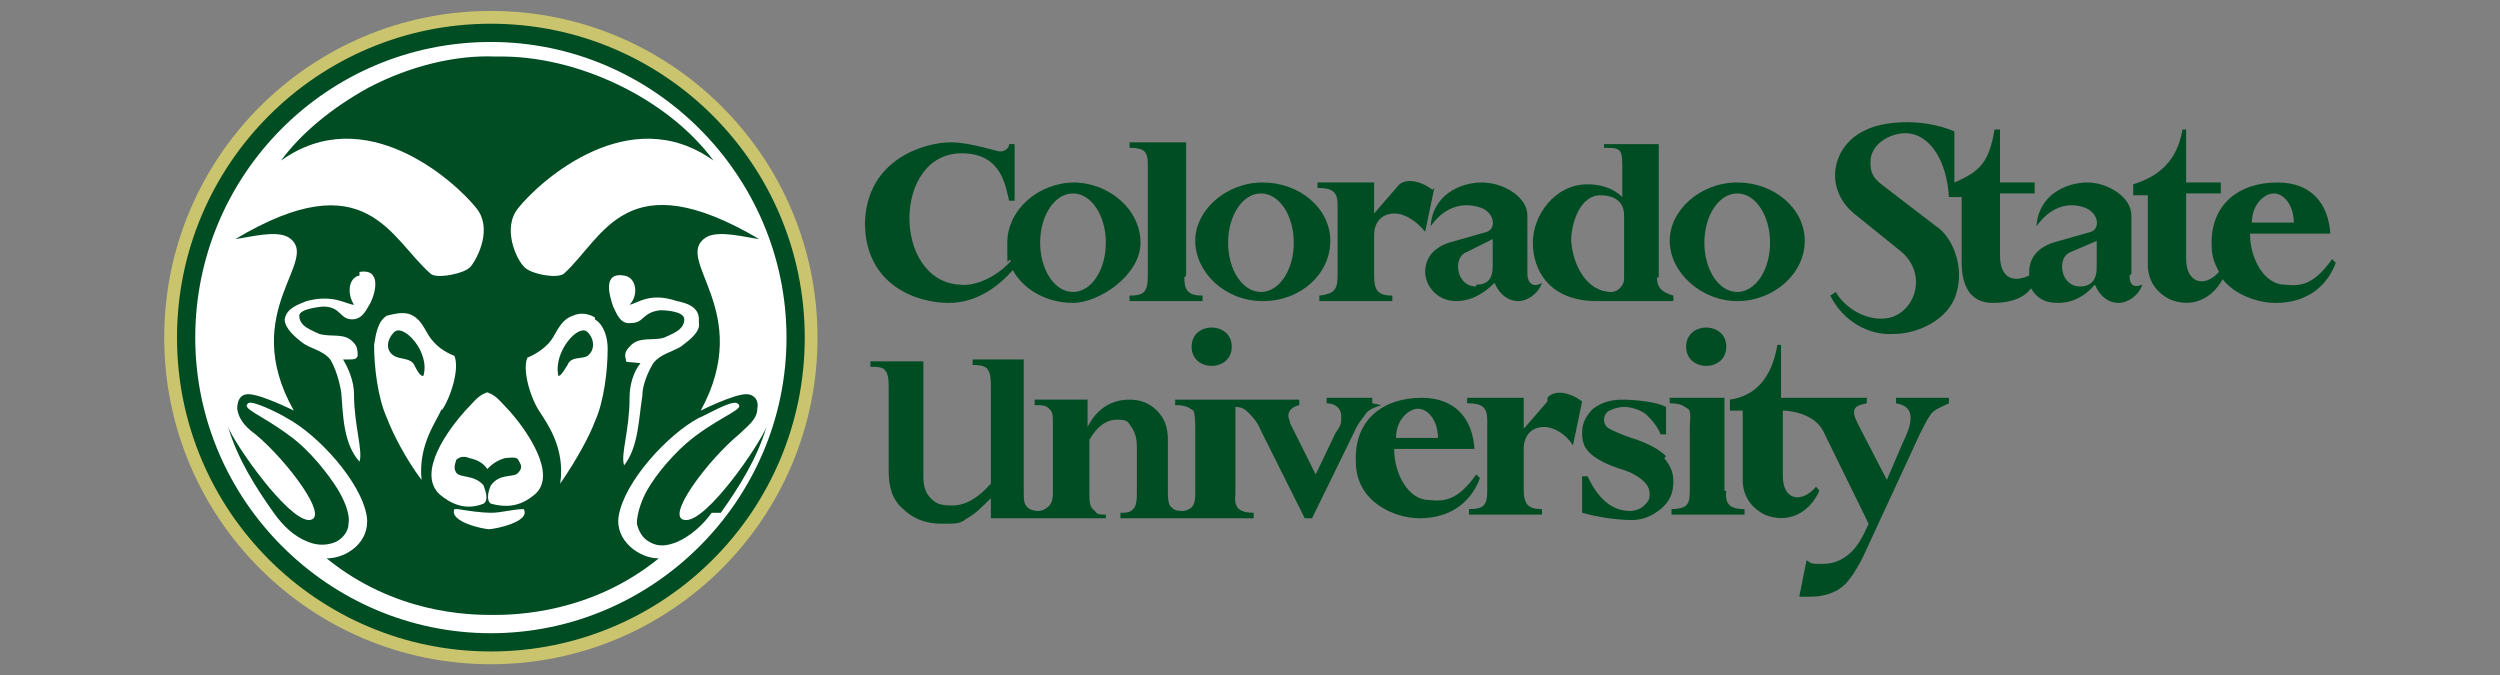 <svg xmlns="http://www.w3.org/2000/svg" id="Layer_1" viewBox="0 0 137 37"><rect x="0" y="0" width="137" height="37" fill="#808080" stroke="none"/><defs><style>      .st0 {        fill: #004c23;      }      .st1 {        fill: #fff;      }      .st2 {        fill: #cbc46e;      }    </style></defs><g><path class="st0" d="M78.5,10.4c-.8-.6-1.6-.6-1.9-.2l-1.3,1.5v-1.7h-3.1v.3c.8,0,1.1.2,1.1.9v3.9c0,.8-.2,1-1,1.1v.3s4,0,4,0v-.3c-.8,0-1-.3-1-1.1v-2.2c0-.8.5-1.2,1.1-1.2.6,0,1.2.4,1.7,1l.5-2.4Z"></path><path class="st0" d="M69.2,10c-2,0-3.7,1.5-3.7,3.2s1.6,3.3,3.7,3.3,3.7-1.5,3.7-3.3-1.7-3.2-3.7-3.2ZM69.1,16c-1,0-1.8-1.2-1.8-2.7s.8-2.7,1.8-2.7,1.8,1.2,1.8,2.7-.8,2.7-1.8,2.7Z"></path><path class="st0" d="M95.2,10c-2,0-3.7,1.5-3.7,3.2s1.7,3.3,3.7,3.3,3.7-1.5,3.7-3.3-1.7-3.2-3.7-3.2ZM95.2,16c-1,0-1.8-1.2-1.8-2.7s.8-2.7,1.8-2.7,1.8,1.2,1.8,2.7-.8,2.7-1.8,2.7Z"></path><path class="st0" d="M65,15.1v-7.3h-3.1v.3c.8,0,1,.2,1,.9v6.1c0,.9-.2,1.1-1,1.1v.3h4v-.3c-.8,0-1-.3-1-1Z"></path><path class="st0" d="M83.7,15v-3.2c0-1-1.3-1.8-2.5-1.8s-2.7.7-2.8,2.4c.7-1,1.7-1.4,2.8-1,.7.3.8,1.1.3,1.3l-2.1.6c-.9.3-1.3.9-1.3,1.6,0,.7.6,1.6,1.7,1.6.7,0,1.4-.3,2.1-1,.3.7.8,1,1.3,1,.5,0,1.1-.4,1.3-1-.5.3-.8,0-.8-.5ZM80.9,15.7c-.7,0-1-.6-1-1.1,0-.4.2-.7.5-.8l1.4-.7v1.5c0,.7-.3,1-.9,1Z"></path><path class="st0" d="M90.9,15.2v-7.3h-3v.2c.8,0,1,0,1,.9v1.8c-.5-.5-1.2-.7-1.9-.7-1.8,0-3,1.7-3,3.2s.9,3.2,3.5,3.2h4.2v-.3c-.7-.2-.9-.5-.9-1ZM89,15.3c0,.3-.3.7-.7.7-1.3,0-2.1-1.4-2.2-2.8,0-1,.5-2.5,1.6-2.5.7,0,1.3.3,1.3,1.1v3.5Z"></path><path class="st0" d="M58.9,10c-2,0-3.7,1.5-3.7,3.3s0,.7.2,1c-.9,1-2.1,1.4-2.8,1.3-3.7-.2-3.7-7.2.1-7.2,2.2,0,2.4,1.8,2.6,2.6h.3c0-.1,0-3.1,0-3.1h-.3c0,.2-.2.4-.5.4-.2,0-1.6-.5-2.7-.5-1.4,0-4.6.9-4.7,4.4,0,3.4,2.8,4.4,4.6,4.4,1.6,0,2.8-1,3.5-1.8.6,1.1,1.9,1.8,3.3,1.8s3.7-1.5,3.7-3.3-1.7-3.3-3.7-3.3ZM58.8,16c-1,0-1.8-1.2-1.8-2.7s.8-2.7,1.8-2.7,1.8,1.2,1.8,2.7-.8,2.7-1.8,2.7Z"></path><path class="st0" d="M94.5,26.9v-5.1h-3v.3c.7,0,.8.2,1,.3s.1.7.1,1.1v3.3c0,.4,0,.7-.2.9-.1.1-.4.2-.8.2v.3h4v-.3c-.7,0-1.1-.2-1-1Z"></path><path class="st0" d="M94.6,19c0-1.4-2.2-1.4-2.2,0s2.2,1.4,2.2,0Z"></path><path class="st0" d="M84.8,22l-1.3,1.5v-1.7h-3.1v.3c.8,0,1.1.2,1.1.9v3.9c0,.8-.2,1-1,1v.3s4,0,4,0v-.3c-.8,0-1-.3-1-1.1v-2.2c0-.8.5-1.2,1.1-1.2.6,0,1.2.4,1.6,1l.5-2.4c-.8-.6-1.6-.6-1.9-.2Z"></path><path class="st0" d="M80.9,26c-1,1.4-1.7,1.5-2.6,1.4-1.1,0-1.9-1.4-1.9-2.8h4.4c-.1-1.6-1-2.8-2.9-2.8-2.1,0-3.7,1.2-3.6,3.5,0,2.2,2.1,3.1,3.5,3.1,1.9,0,2.9-1.1,3.3-2.2l-.2-.2ZM77.7,22.4c.6,0,1.1.7,1.1,1.6h-2.3c0-1,.7-1.6,1.2-1.6Z"></path><path class="st0" d="M67.5,19c0-1.4-2.2-1.4-2.2,0s2.2,1.4,2.2,0Z"></path><path class="st0" d="M75.2,22.1v-.3h-2.5v.3c.5,0,.8.3.8.7s0,.5-.3.9l-1.1,2.3-1.4-2.8c0-.1-.1-.3-.1-.4,0-.3.2-.5.6-.6v-.3h-3.8s-3,0-3,0v.3c.7,0,.8.2,1,.3.1.2.1.7.1,1.1v3.3c0,.4,0,.7-.2.9-.1.1-.3.2-.5.2-.4,0-.5-.1-.6-.2-.2-.1-.2-.6-.2-1v-2.7c0-.7-.2-1.2-.6-1.6-.4-.4-.9-.6-1.5-.6-1,0-1.8.5-2.3,1.5h0v-1.5h-2.9v.3c.4,0,.6,0,.8.2.2.2.2.3.2,1.1v3.4c0,.3,0,.7-.3.9-.1.1-.3.2-.5.2-.3,0-.5-.1-.6-.2-.2-.2-.2-.4-.2-1v-7.1h-2.8v.3c.2,0,.6,0,.8.2.1.2.2.2.2,1v5.3c-.7.8-1.4,1.2-2.1,1.2s-.9-.1-1.2-.4c-.3-.3-.4-.7-.4-1.2v-6.3h-2.9v.3c.3,0,.7,0,.8.2.2.2.2.6.2,1v4.5c0,.9.2,1.6.8,2.1.5.5,1.2.8,2.1.8s1,0,1.4-.3c.4-.2.8-.6,1.3-1.1v1.1h2.6s3.7,0,3.7,0v-.2c-.3,0-.5,0-.6-.2-.3-.2-.3-.5-.3-1v-2.9c.4-.7.9-1.1,1.5-1.1s.6.1.8.4c.2.3.3.6.3,1.1v2.5c0,.3,0,.7-.2.9-.2.2-.4.2-.7.2v.3h3.3s4,0,4,0v-.3c-.7,0-1.1-.2-1-1v-4.8c.3,0,.5.1.7.3.2.2.5.5.7,1l2.4,4.8h.4l2.3-4.7c.2-.5.5-.8.7-1.1.2-.2.5-.3.8-.4Z"></path><path class="st0" d="M91.3,25c-.3-.3-.9-.7-1.9-1-.6-.2-1-.4-1.2-.5-.2-.1-.3-.3-.3-.5s.1-.4.3-.5c.2-.1.5-.2.8-.2s.8.1,1.2.4c.3.3.6.6.8,1.1h.3v-1.5c-.8-.4-2.4-.4-2.4-.4-.7,0-1.2.2-1.6.5-.4.4-.6.8-.6,1.3s.1.8.4,1.1c.3.3.8.6,1.7.9.7.2,1.1.5,1.3.7.2.2.3.4.3.7s-.1.4-.3.6c-.2.2-.5.3-.8.3-.9,0-1.7-.6-2.3-1.9h-.3v2h0c1.4.4,2.7.4,2.7.4.6,0,1.1-.2,1.6-.6.5-.4.7-.9.7-1.5s-.2-.9-.5-1.3Z"></path><path class="st0" d="M125.2,15.6c-1.1,0-1.9-1.4-1.9-2.8h4.4c-.1-1.6-1-2.8-2.9-2.8-2.1,0-3.7,1.2-3.6,3.5,0,.6.2,1,.4,1.4-.8.9-1.8.6-1.8-.7v-3.6s1.9,0,1.9,0v-.6s-1.9,0-1.9,0v-2.9s-.2,0-.2,0h0c-.3,1.8-1.4,2.6-2.7,3v.6s.8,0,.8,0v3.8c0,1,.6,1.6,1.2,1.9,1.2.5,2.3,0,2.9-1.1.7.9,2,1.3,2.9,1.3,1.9,0,2.9-1.1,3.3-2.2l-.2-.2c-1,1.4-1.7,1.5-2.6,1.4ZM124.6,10.6c.6,0,1.1.7,1.1,1.6h-2.3c0-1,.7-1.6,1.2-1.6Z"></path><path class="st0" d="M116.8,15v-3.2c0-1-1.3-1.8-2.4-1.8-1.2,0-2.7.7-2.8,2.4.7-1,1.7-1.4,2.7-1,.7.3.8,1.1.3,1.3l-2.1.6c-.9.3-1.3.9-1.3,1.6,0,0,0,.2,0,.2-1.1.5-1.6-.1-1.6-1.1v-3.4h1.9v-.6s-1.9,0-1.9,0v-2.9s-.3,0-.3,0c-.3,1.8-.8,2.3-2.2,2.9v-2.8c-1.9-.8-4-.5-4.8-.1-1.9.8-2.4,3.2-.7,4.6l2.6,2.1c1.4,1.2.8,3.2-.6,3.6-1.2.3-2.5-.5-3-1.4l-.3.2c.7,1.4,2.1,2.2,3.5,2.1,1.3,0,3-.8,3.4-2.2.5-1.6-.3-3.2-1.1-3.7l-3-2.3c-.5-.4-.6-.7-.6-1.2,0-1.1,1.2-1.6,1.9-1.6,1.4,0,2.3,1.6,2.4,3.5h.7s0,3.6,0,3.6c0,1.3.5,2.2,1.7,2.2.6,0,1.6-.1,2.1-.8.3.5.7.8,1.5.8.7,0,1.4-.3,2-1,.3.7.8,1,1.3,1,.5,0,1.1-.4,1.3-1-.5.2-.7,0-.7-.5ZM114,15.7c-.7,0-1-.6-1-1.1,0-.4.2-.7.5-.8l1.4-.6v1.5c0,.6-.3,1-.9,1Z"></path><path class="st0" d="M103.9,21.8v.3c.6.1.8.4.8.8,0,.3-.1.7-.4,1.3l-.9,2.1-1.5-2.9c-.2-.4-.3-.6-.3-.8,0-.3.2-.4.7-.5v-.3h-2.8s-.7,0-.7,0h-.7s-.5,0-.5,0v-2.9s-.2,0-.2,0c-.3,1.8-1.2,2.8-2.6,3v.6s.7,0,.7,0v3.8c0,1,.6,1.6,1.2,1.9,1.2.5,2.4,0,3-1.3,0,0-.2-.3-.2-.2-.8.9-1.8.7-1.8-.6v-3.6s1.6,0,2.2,1.1l2.5,5.1c-.3.7-.6,1.2-.9,1.5-.4.4-.9.7-1.6.7s-.6,0-.9-.2l-.4,2c.2,0,.4,0,.6,0,.7,0,1.3-.2,1.7-.5.4-.3.8-.9,1.2-1.7l3.1-6.7c.3-.6.5-1,.7-1.2.2-.2.5-.3.9-.5v-.3h-2.9Z"></path></g><g><circle class="st2" cx="26.9" cy="18.5" r="17.9"></circle><circle class="st0" cx="26.9" cy="18.5" r="17.2"></circle><g><path class="st1" d="M38.3,17.5c0-.7-.7-.9-1.2-1-1.5-.5-2.1.1-2.6.2.5-.5.4-1.5-.3-1.6-1.2-.2-.8,1.1-.6,1.7.2.4.4,1,1,.9.7,0,.6-.6,1.6-.7,0,0,1.3,0,1.3.5,0,.6-.7.8-1.1,1-.6.2-1.4-.1-1.9.5-.2.2-.3.4-.2.7,0,.2,0,.1.8.2-.4.5-.6,1.2-.6,1.9,0,1.8-.5,3.1-.3,3.7.8-1,.8-2.6,1-3.8,0-.6.3-1.3.6-1.8.4-.5,1-.6,1.5-.9.4-.3,1.1-.8,1-1.3Z"></path><path class="st1" d="M24.2,22.5c.5-.7,1-2.3.7-3-.5-.2-1-.5-1.4-1.1-.3-.5-.5-1-1.1-1.2-.4-.1-.8,0-1.2.1-.5.3-.6,1-.7,1.6,0,1.2.2,2.9.7,4,.3.8,1,2.2,1.9,3.4-.2-2,.9-3.3,1.1-3.9ZM22.7,20c-.2-.4-.8-.3-1.1-.5-.5-.3-.4-.9,0-1.3.5-.5,2,1.1,1.6,2.4-.1,0-.2,0-.5-.6Z"></path><path class="st1" d="M28.7,27.9c-.6,0-1.2.2-1.8.2-.5,0-1.2-.1-1.8-.2,0,0-.2,0-.2,0-.3.7,1.6,1.1,1.9,1.1.3,0,2.3-.4,1.9-1.1,0,0,0,0-.2,0Z"></path><path class="st1" d="M19.7,15.1c-.6.1-.7,1-.3,1.6-.4,0-1.1-.6-2.6-.2-.5.2-1.1.4-1.2,1,0,.5.6,1,1,1.3.4.3,1.1.4,1.5.9.3.5.5,1.2.6,1.8.1,1.2.1,2.8,1,3.8.2-.6-.3-2-.3-3.7,0-.7-.3-1.4-.6-1.9.7,0,.7,0,.8-.2,0-.2,0-.5-.2-.7-.5-.6-1.2-.3-1.9-.5-.4-.2-1.1-.4-1.1-1,0-.4,1.3-.5,1.3-.5,1,0,.9.7,1.6.7.6,0,.8-.6,1-.9.3-.6.6-1.9-.6-1.7Z"></path><path class="st1" d="M26.9,21.5h0s0,0,0,0h0s0,0,0,0c-.6,0-.9.5-1.4,1-.9,1-2.7,3.4-1.4,4.6.6.5,1.4.9,2.4.5.3-.2.1-.7,0-1-.5-.6-1.3-.4-1.5-.7-.2-.3,0-.6,0-.7.2-.2.5-.2.7-.1.5.1.8.3,1,.6h0s0,0,0,0c0,0,0,0,0,0h0c.3-.3.6-.5,1-.6.2,0,.6-.1.7.1.1.2.3.4,0,.7-.2.3-1,0-1.5.7-.1.2-.3.8,0,1,1.1.3,1.8,0,2.4-.5,1.3-1.1-.5-3.6-1.4-4.6-.5-.5-.8-1-1.4-1Z"></path><path class="st1" d="M32.6,17.4c-.3-.2-.8-.3-1.2-.1-.6.2-.8.7-1.1,1.2-.3.5-.9.9-1.4,1.1-.3.7.2,2.3.7,3,.3.5,1.4,1.9,1.1,3.9.9-1.3,1.6-2.6,1.9-3.4.5-1.1.7-2.8.7-4,0-.6-.2-1.3-.7-1.6ZM32.2,19.5c-.3.2-.9,0-1.1.5-.3.5-.4.6-.5.6-.3-1.3,1.1-2.9,1.6-2.4.4.4.4,1,0,1.3Z"></path><path class="st1" d="M26.9,2.3c-9,0-16.2,7.3-16.2,16.2s7.3,16.2,16.2,16.2,16.2-7.3,16.2-16.2S35.8,2.3,26.9,2.3ZM39,28.1c-.5.7-1.2,1.3-1.9,1.6-.5.2-1,.3-1.5,0-.4-.2-.6-.6-.7-1,0-.6.3-1.4.6-1.9.4-.7,1.4-2,2.6-2.9,1.6-1.2,2.8-1.5,2.3-1.8-.3-.2-1.8.7-2.1.8-1.7.9-4.1,3.5-4.4,5.4-.2,1.3,1.1,2.3,2.2,2.3-3.7,3-7.8,3.1-9.1,3.1h0s0,0,0,0c-1.4,0-5.4-.1-9.1-3.1,1.1,0,2.4-.9,2.2-2.3-.3-1.9-2.7-4.5-4.4-5.4-.3-.2-1.9-1-2.1-.8-.4.3.7.6,2.3,1.8,1.1.8,2.1,2.1,2.6,2.9.3.5.7,1.3.6,1.9,0,.4-.3.8-.7,1-.5.2-1,.2-1.5,0-.8-.3-1.4-.9-1.9-1.6-1-1.4-2-3-2.5-4.7.4,1,3.2,5,4.4,5.1,1.3,0-1.2-3.3-2.9-4.7-.4-.3-.9-.7-1-1.4,0-.5.2-.8.6-.8.7,0,2.5.9,2.5.9-3.1-5.5,1.6-8.3-.3-9.5-.7-.4-2.1,0-2.9.1,7.2-4.3,8.5,0,10.7,1.9.3.3,1.9,0,2.2-.4.4-.5,1.2-2.1.3-3.2-1.2-1.5-6.1-5.9-10.7-2.6,1.1-1.5,2.8-2.9,4.8-4,2.3-1.2,4.8-1.8,7-1.7h0s0,0,0,0c4.4-.1,9.4,2.3,11.9,5.7-4.6-3.3-9.5,1.1-10.7,2.6-.9,1.1-.1,2.8.3,3.2.3.4,1.8.7,2.2.4,2.2-2,3.4-6.2,10.7-1.9-.8-.1-2.2-.5-2.9-.1-1.9,1.2,2.7,4-.3,9.5,0,0,1.8-.9,2.5-.9.4,0,.7.3.6.8,0,.6-.6,1-1,1.4-1.7,1.4-4.2,4.7-2.9,4.7,1.2,0,4-4.1,4.4-5.1-.5,1.7-1.5,3.3-2.5,4.7ZM36.5,30.6h0s0,0,0,0h0ZM39.4,9.4h0s0,0,0,0Z"></path></g></g></svg>